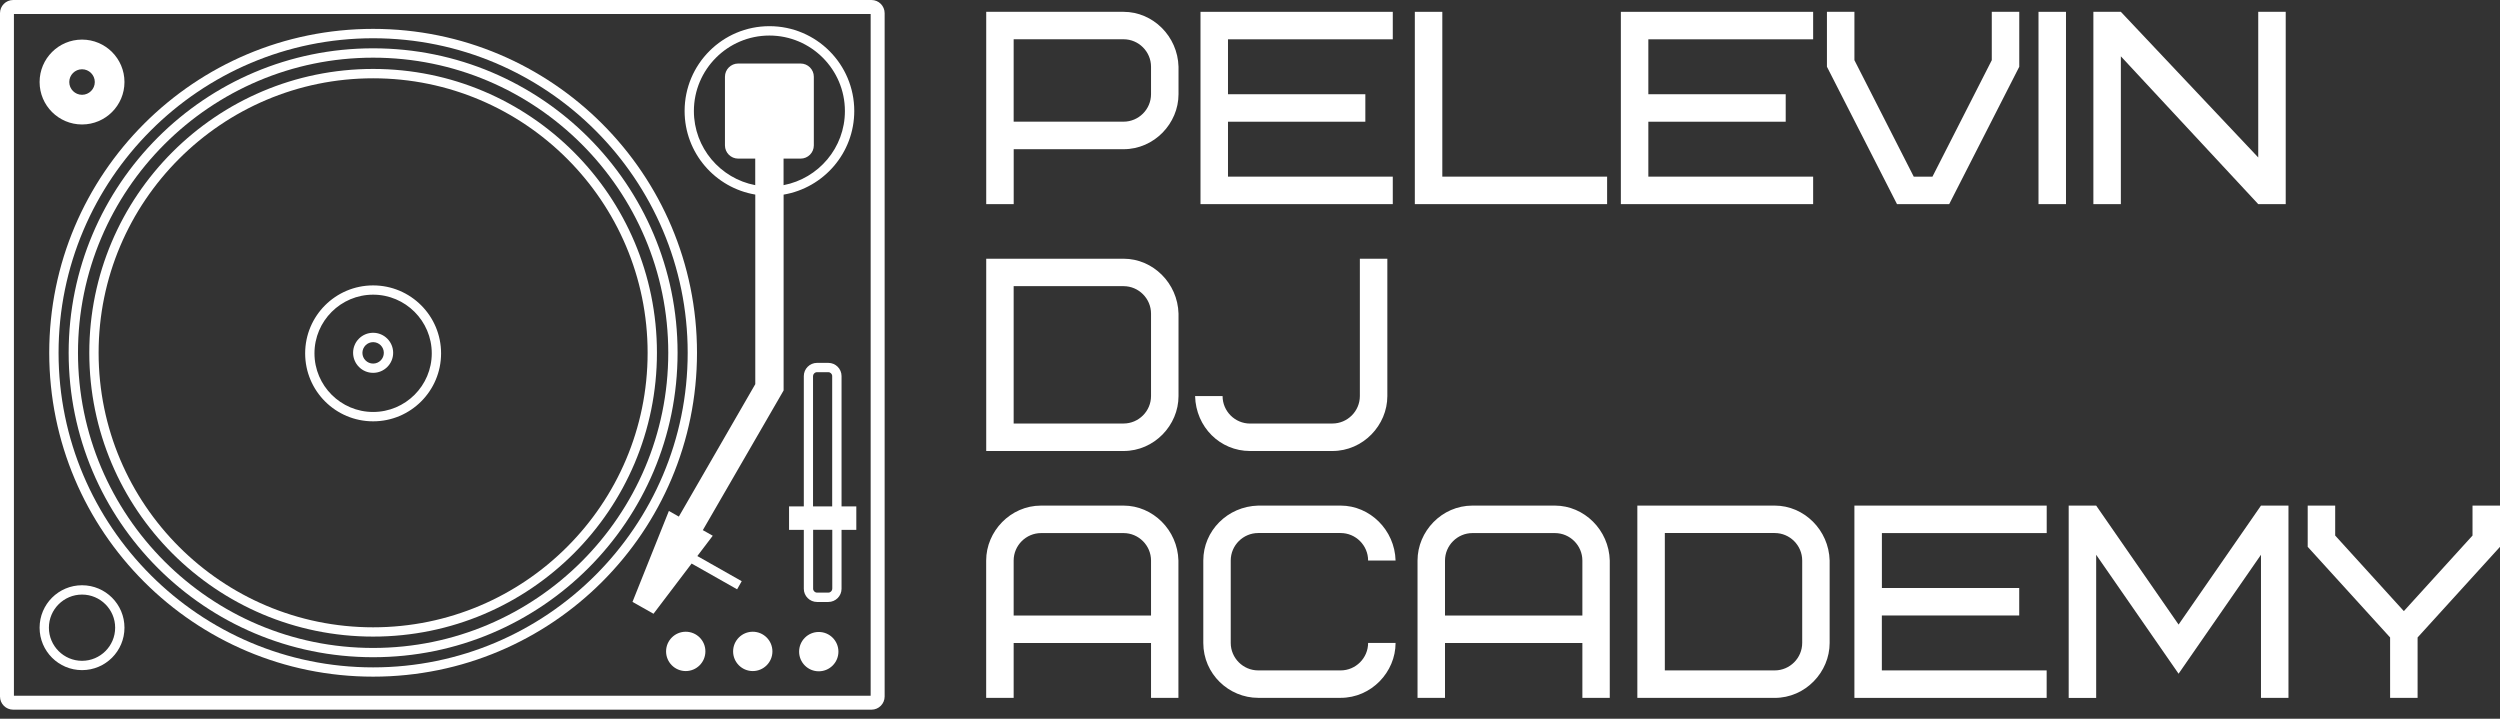 <?xml version="1.0" encoding="UTF-8"?> <svg xmlns="http://www.w3.org/2000/svg" width="160" height="46" viewBox="0 0 160 46" fill="none"><rect x="0" y="0" width="160" height="46" fill="#333333" stroke="none"/><path d="M55.773 0H0.844C0.376 0 0 0.379 0 0.844V44.575C0 45.044 0.379 45.419 0.844 45.419H55.773C56.241 45.419 56.617 45.041 56.617 44.575V0.844C56.617 0.379 56.241 0 55.773 0ZM55.722 44.528H0.891V0.894H55.722V44.528Z" fill="white"></path><path d="M5.25 7.966C6.75 7.966 7.966 6.75 7.966 5.25C7.966 3.75 6.75 2.534 5.25 2.534C3.75 2.534 2.534 3.75 2.534 5.25C2.534 6.75 3.75 7.966 5.25 7.966ZM5.25 4.433C5.7 4.433 6.067 4.8 6.067 5.25C6.067 5.7 5.7 6.067 5.25 6.067C4.8 6.067 4.433 5.7 4.433 5.25C4.433 4.8 4.797 4.433 5.25 4.433Z" fill="white"></path><path d="M23.88 26.965C26.282 26.965 28.229 25.019 28.229 22.616C28.229 20.213 26.282 18.266 23.88 18.266C21.477 18.266 19.53 20.213 19.53 22.616C19.53 25.019 21.477 26.965 23.88 26.965ZM23.88 18.859C25.949 18.859 27.633 20.544 27.633 22.613C27.633 24.682 25.949 26.366 23.88 26.366C21.811 26.366 20.126 24.682 20.126 22.613C20.126 20.544 21.811 18.859 23.88 18.859Z" fill="white"></path><path d="M23.88 23.862C24.586 23.862 25.162 23.289 25.162 22.58C25.162 21.873 24.589 21.298 23.88 21.298C23.17 21.298 22.598 21.87 22.598 22.58C22.601 23.289 23.173 23.862 23.88 23.862ZM23.88 21.897C24.258 21.897 24.565 22.204 24.565 22.583C24.565 22.962 24.258 23.269 23.88 23.269C23.501 23.269 23.194 22.962 23.194 22.583C23.197 22.204 23.504 21.897 23.88 21.897Z" fill="white"></path><path d="M23.88 40.742C33.912 40.742 42.044 32.609 42.044 22.577C42.044 12.545 33.912 4.412 23.88 4.412C13.848 4.412 5.715 12.545 5.715 22.577C5.715 32.609 13.848 40.742 23.88 40.742ZM23.88 5.011C33.566 5.011 41.448 12.891 41.448 22.58C41.448 32.269 33.569 40.148 23.88 40.148C14.191 40.148 6.311 32.269 6.311 22.58C6.311 12.891 14.194 5.011 23.88 5.011Z" fill="white"></path><path d="M23.88 42.062C34.642 42.062 43.365 33.339 43.365 22.577C43.365 11.815 34.642 3.092 23.88 3.092C13.117 3.092 4.394 11.815 4.394 22.577C4.394 33.339 13.12 42.062 23.88 42.062ZM23.88 3.691C34.296 3.691 42.769 12.163 42.769 22.58C42.769 32.996 34.296 41.469 23.88 41.469C13.463 41.469 4.991 32.996 4.991 22.58C4.991 12.163 13.466 3.691 23.88 3.691Z" fill="white"></path><path d="M23.88 43.306C35.328 43.306 44.608 34.025 44.608 22.577C44.608 11.129 35.328 1.848 23.88 1.848C12.432 1.848 3.151 11.129 3.151 22.577C3.151 34.028 12.432 43.306 23.88 43.306ZM23.88 2.448C34.982 2.448 44.012 11.478 44.012 22.58C44.012 33.682 34.982 42.712 23.88 42.712C12.778 42.712 3.748 33.682 3.748 22.58C3.748 11.478 12.781 2.448 23.88 2.448Z" fill="white"></path><path d="M5.25 42.888C6.75 42.888 7.966 41.672 7.966 40.172C7.966 38.673 6.75 37.456 5.25 37.456C3.75 37.456 2.534 38.673 2.534 40.172C2.534 41.672 3.75 42.888 5.25 42.888ZM5.25 38.053C6.419 38.053 7.37 39.004 7.37 40.172C7.37 41.341 6.419 42.292 5.25 42.292C4.081 42.292 3.13 41.341 3.13 40.172C3.13 39.004 4.081 38.053 5.25 38.053Z" fill="white"></path><path d="M43.887 40.431C43.192 40.431 42.629 40.995 42.629 41.69C42.629 42.384 43.192 42.948 43.887 42.948C44.581 42.948 45.145 42.384 45.145 41.69C45.148 40.995 44.584 40.431 43.887 40.431Z" fill="white"></path><path d="M48.177 40.431C47.482 40.431 46.919 40.995 46.919 41.69C46.919 42.384 47.482 42.948 48.177 42.948C48.871 42.948 49.435 42.384 49.435 41.69C49.435 40.995 48.871 40.431 48.177 40.431Z" fill="white"></path><path d="M52.401 40.446C51.706 40.446 51.143 41.01 51.143 41.705C51.143 42.399 51.706 42.963 52.401 42.963C53.096 42.963 53.659 42.399 53.659 41.705C53.659 41.01 53.096 40.446 52.401 40.446Z" fill="white"></path><path d="M54.673 7.104C54.673 4.105 52.243 1.675 49.244 1.675C46.245 1.675 43.815 4.105 43.815 7.104C43.815 9.793 45.771 12.02 48.338 12.453V24.586L43.446 33.062L42.808 32.701L40.479 38.521L41.824 39.281L44.263 36.067L47.175 37.716L47.47 37.197L44.629 35.587L45.616 34.287L44.981 33.929L50.151 24.989V12.456C52.714 12.02 54.673 9.793 54.673 7.104ZM50.148 11.85V10.151H51.242C51.707 10.151 52.085 9.77 52.085 9.307V4.91C52.085 4.445 51.704 4.066 51.242 4.066H47.241C46.776 4.066 46.397 4.448 46.397 4.91V9.307C46.397 9.773 46.779 10.151 47.241 10.151H48.335V11.85C46.102 11.424 44.409 9.459 44.409 7.107C44.409 4.442 46.576 2.275 49.241 2.275C51.906 2.275 54.074 4.442 54.074 7.107C54.077 9.459 52.38 11.424 50.148 11.85Z" fill="white"></path><path d="M53.859 24.067C53.859 23.602 53.477 23.224 53.015 23.224H52.288C51.823 23.224 51.444 23.605 51.444 24.067V32.409H50.499V33.912H51.444V37.683C51.444 38.148 51.826 38.526 52.288 38.526H53.015C53.48 38.526 53.859 38.145 53.859 37.683V33.912H54.804V32.409H53.859V24.067ZM52.037 24.067C52.037 23.933 52.151 23.82 52.285 23.82H53.012C53.146 23.82 53.26 23.933 53.26 24.067V32.409H52.034V24.067H52.037ZM53.263 37.68C53.263 37.814 53.149 37.927 53.015 37.927H52.288C52.154 37.927 52.04 37.814 52.04 37.68V33.909H53.266V37.68H53.263Z" fill="white"></path><path d="M75.425 6.031C75.425 7.894 73.877 9.549 71.91 9.549H64.877V13.064H63.118V0.757H71.91C73.791 0.757 75.374 2.322 75.425 4.272V6.031ZM73.666 4.272C73.666 3.306 72.876 2.513 71.907 2.513H64.874V7.787H71.907C72.873 7.787 73.666 6.997 73.666 6.028V4.272Z" fill="white"></path><path d="M78.591 6.031H87.382V7.79H78.591V11.305H89.138V13.064H76.832V0.757H89.138V2.516H78.591V6.031Z" fill="white"></path><path d="M92.308 11.305H102.855V13.064H90.549V0.757H92.308V11.305Z" fill="white"></path><path d="M105.494 6.031H114.285V7.79H105.494V11.305H116.041V13.064H103.735V0.757H116.041V2.516H105.494V6.031Z" fill="white"></path><path d="M116.924 4.272V0.757H118.683V3.852L122.481 11.308H123.676L127.474 3.852V0.757H129.233V4.272L124.749 13.064H121.408L116.924 4.272Z" fill="white"></path><path d="M130.464 0.757H132.223V13.064H130.464V0.757Z" fill="white"></path><path d="M146.286 13.064H144.527L135.735 3.604V13.064H133.976V0.757H135.735L144.527 10.077V0.757H146.286V13.064Z" fill="white"></path><path d="M75.425 25.349C75.425 27.213 73.877 28.864 71.91 28.864H63.118V16.558H71.91C73.791 16.558 75.374 18.123 75.425 20.073V25.349ZM73.666 20.073C73.666 19.107 72.876 18.314 71.907 18.314H64.874V27.105H71.907C72.873 27.105 73.666 26.315 73.666 25.346V20.073Z" fill="white"></path><path d="M85.272 27.105C86.238 27.105 87.031 26.315 87.031 25.346V16.558H88.79V25.349C88.79 27.213 87.242 28.864 85.275 28.864H80.001C78.084 28.864 76.537 27.335 76.486 25.349H78.245C78.245 26.315 79.035 27.108 80.004 27.108H85.272V27.105Z" fill="white"></path><path d="M75.425 44.665H73.666V41.15H64.874V44.665H63.115V35.873C63.115 34.01 64.663 32.358 66.63 32.358H71.904C73.785 32.358 75.368 33.923 75.419 35.873V44.665H75.425ZM66.633 34.117C65.667 34.117 64.874 34.907 64.874 35.876V39.394H73.666V35.876C73.666 34.91 72.876 34.117 71.907 34.117H66.633Z" fill="white"></path><path d="M85.8 32.358C87.681 32.358 89.264 33.923 89.317 35.873H87.559C87.559 34.907 86.769 34.114 85.8 34.114H80.526C79.56 34.114 78.767 34.904 78.767 35.873V41.147C78.767 42.113 79.557 42.906 80.526 42.906H85.8C86.766 42.906 87.559 42.116 87.559 41.147H89.317C89.317 43.01 87.77 44.662 85.8 44.662H80.526C78.645 44.662 77.011 43.133 77.011 41.147V35.873C77.011 33.974 78.558 32.409 80.526 32.358H85.8Z" fill="white"></path><path d="M103.031 44.665H101.272V41.15H92.48V44.665H90.722V35.873C90.722 34.01 92.269 32.358 94.236 32.358H99.51C101.391 32.358 102.974 33.923 103.025 35.873V44.665H103.031ZM94.239 34.117C93.273 34.117 92.48 34.907 92.48 35.876V39.394H101.272V35.876C101.272 34.91 100.482 34.117 99.513 34.117H94.239Z" fill="white"></path><path d="M117.097 41.15C117.097 43.013 115.549 44.665 113.582 44.665H104.79V32.358H113.582C115.463 32.358 117.046 33.923 117.097 35.873V41.15ZM115.341 35.873C115.341 34.907 114.551 34.114 113.582 34.114H106.549V42.906H113.582C114.548 42.906 115.341 42.116 115.341 41.147V35.873Z" fill="white"></path><path d="M120.438 37.632H129.23V39.391H120.438V42.906H130.986V44.665H118.682V32.358H130.989V34.117H120.441V37.632H120.438Z" fill="white"></path><path d="M134.155 35.507V44.668H132.396V32.358H134.155L139.429 39.972L144.703 32.358H146.462V44.665H144.703V35.504L139.429 43.118L134.155 35.507Z" fill="white"></path><path d="M154.726 40.798V44.665H152.967V40.798L147.693 34.997V32.358H149.452V34.275L153.846 39.111L158.241 34.275V32.358H160V34.997L154.726 40.798Z" fill="white"></path></svg> 